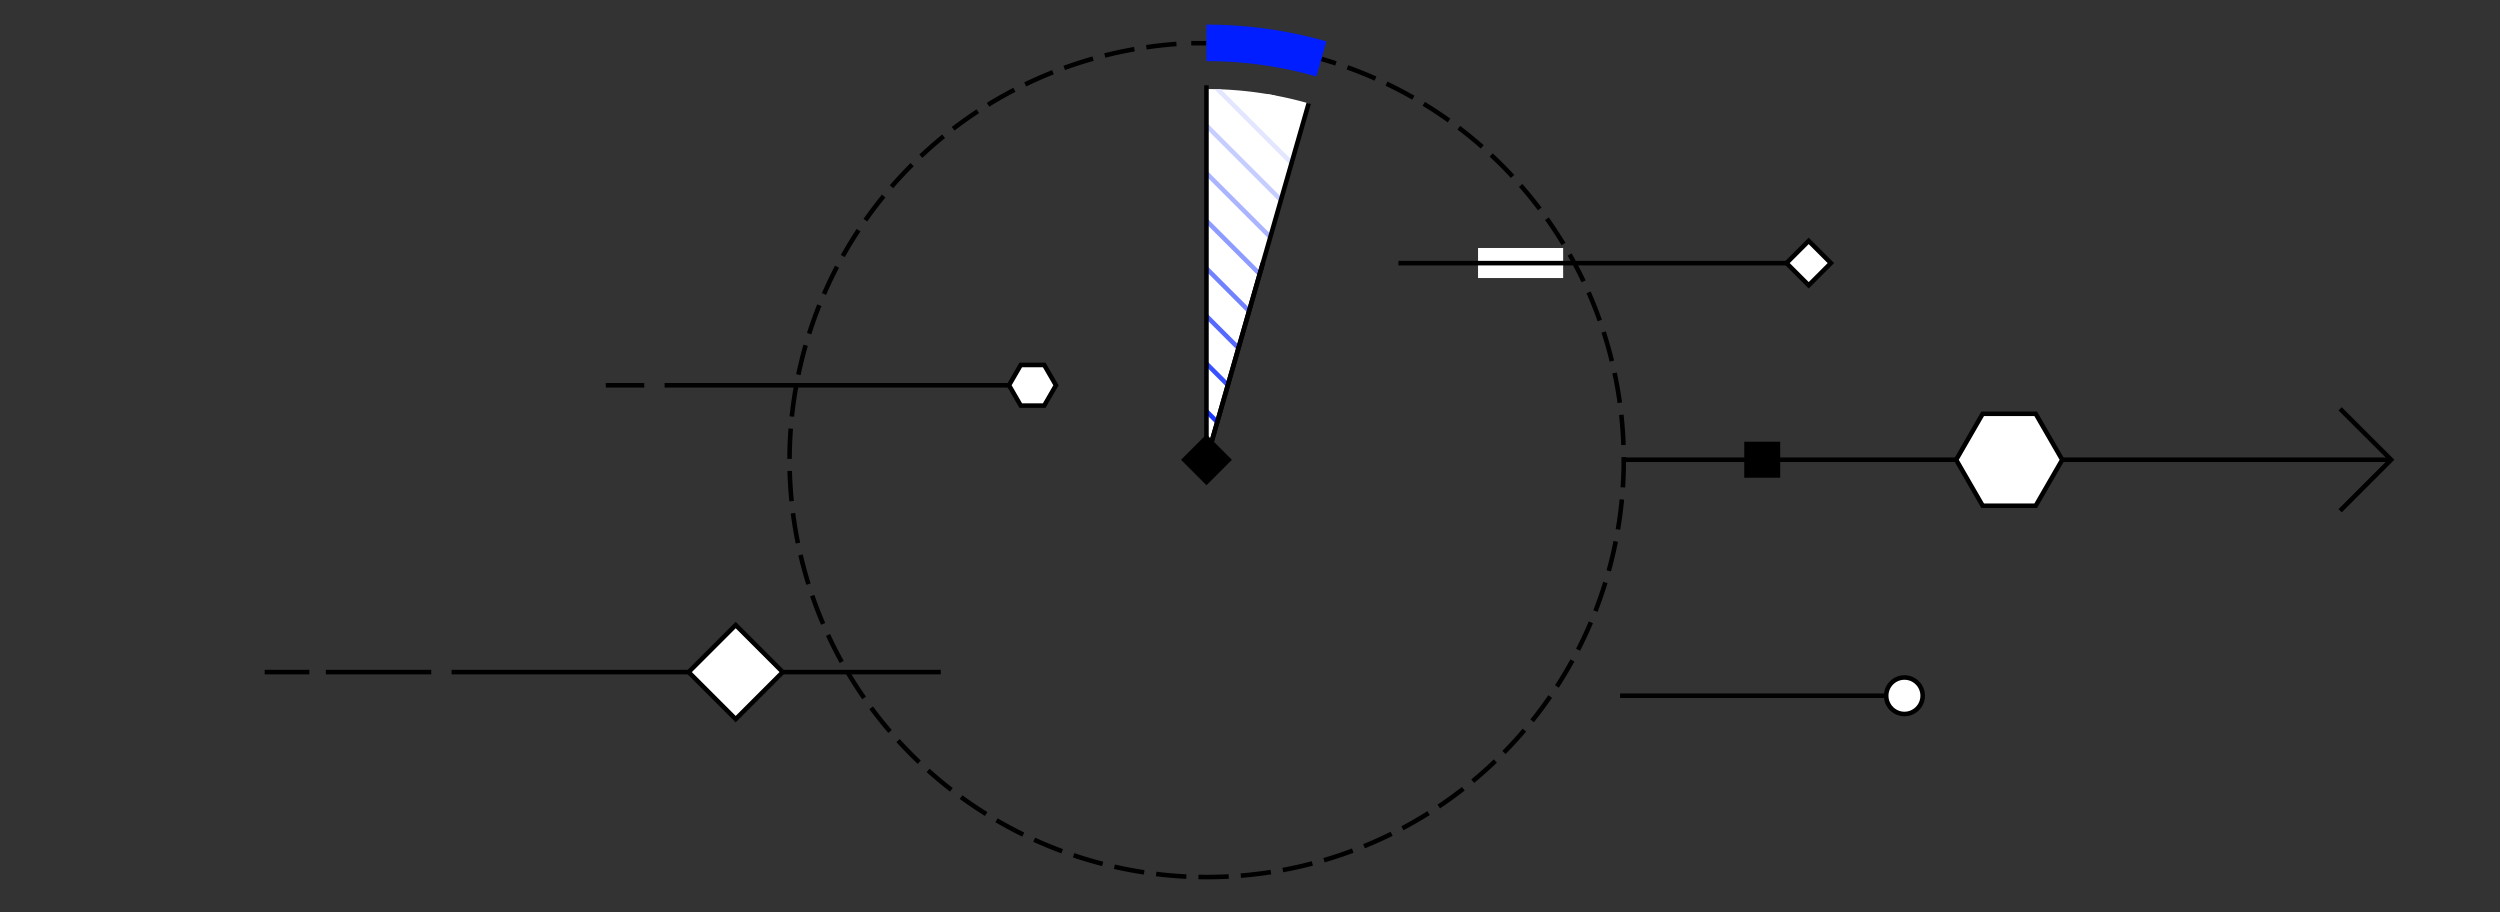 <svg id="Layer_1" data-name="Layer 1" xmlns="http://www.w3.org/2000/svg" xmlns:xlink="http://www.w3.org/1999/xlink" width="411" height="150" viewBox="0 0 411 150"><rect x="0" y="0" width="411" height="150" fill="#333333" stroke="none"/><defs><style>.cls-1,.cls-10,.cls-11,.cls-12,.cls-13,.cls-14,.cls-15,.cls-16,.cls-5,.cls-7,.cls-8,.cls-9{fill:#fff;}.cls-17,.cls-2,.cls-3{fill:none;}.cls-2,.cls-3,.cls-4,.cls-5{stroke:#000;}.cls-10,.cls-11,.cls-12,.cls-13,.cls-14,.cls-15,.cls-16,.cls-17,.cls-2,.cls-3,.cls-4,.cls-5,.cls-7,.cls-8,.cls-9{stroke-miterlimit:10;}.cls-10,.cls-11,.cls-12,.cls-13,.cls-14,.cls-15,.cls-16,.cls-2,.cls-3,.cls-4,.cls-5,.cls-7,.cls-8,.cls-9{stroke-width:0.75px;}.cls-3{stroke-dasharray:4.98 1.99;}.cls-6{clip-path:url(#clip-path);}.cls-7{stroke:#fff;}.cls-8{stroke:#e3e6ff;}.cls-9{stroke:#c6cdff;}.cls-10{stroke:#aab4ff;}.cls-11{stroke:#8e9bff;}.cls-12{stroke:#7182ff;}.cls-13{stroke:#5569ff;}.cls-14{stroke:#3950ff;}.cls-15{stroke:#1c37ff;}.cls-16,.cls-17{stroke:#001eff;}.cls-17{stroke-width:6px;}</style><clipPath id="clip-path"><path class="cls-1" d="M215.15,17l-16.81,58.6V14.64A61,61,0,0,1,215.15,17Z"/></clipPath></defs><path class="cls-2" d="M217.24,9.69c.8.23,1.6.47,2.39.73"/><path class="cls-3" d="M221.51,11.07a68.57,68.57,0,1,1-26.66-3.93"/><path class="cls-2" d="M195.84,7.1c.83,0,1.67,0,2.5,0"/><line class="cls-2" x1="266.88" y1="75.58" x2="393.09" y2="75.58"/><line class="cls-2" x1="266.34" y1="114.38" x2="313.09" y2="114.38"/><rect class="cls-4" x="287.14" y="73" width="5.16" height="5.16" transform="translate(214.13 365.3) rotate(-90)"/><rect class="cls-1" x="242.99" y="40.77" width="13.99" height="4.94"/><line class="cls-2" x1="229.9" y1="43.26" x2="297.35" y2="43.26"/><rect class="cls-5" x="294.77" y="40.68" width="5.16" height="5.16" transform="translate(56.5 222.92) rotate(-45)"/><path class="cls-1" d="M215.15,17l-16.81,58.6V14.64A61,61,0,0,1,215.15,17Z"/><g class="cls-6"><line class="cls-7" x1="196.59" y1="3.25" x2="230.13" y2="36.79"/><line class="cls-8" x1="196.59" y1="11.08" x2="230.13" y2="44.61"/><line class="cls-9" x1="196.59" y1="18.9" x2="230.13" y2="52.44"/><line class="cls-10" x1="196.59" y1="26.73" x2="230.13" y2="60.27"/><line class="cls-11" x1="196.59" y1="34.55" x2="230.13" y2="68.09"/><line class="cls-12" x1="196.59" y1="42.38" x2="230.13" y2="75.92"/><line class="cls-13" x1="196.59" y1="50.21" x2="230.13" y2="83.75"/><line class="cls-14" x1="196.59" y1="58.03" x2="230.13" y2="91.57"/><line class="cls-15" x1="196.59" y1="65.86" x2="230.13" y2="99.4"/><line class="cls-16" x1="196.59" y1="73.68" x2="230.13" y2="107.22"/></g><line class="cls-2" x1="198.34" y1="75.58" x2="207.61" y2="43.26"/><polyline class="cls-2" points="198.34 14.02 198.34 75.58 215.15 16.99"/><polyline class="cls-2" points="384.72 83.96 393.1 75.58 384.72 67.21"/><rect class="cls-4" x="195.76" y="73.01" width="5.16" height="5.16" transform="translate(285.14 269.29) rotate(-135)"/><circle class="cls-5" cx="313.09" cy="114.38" r="3"/><path class="cls-17" d="M198.34,7.05a68.54,68.54,0,0,1,18.9,2.64"/><line class="cls-5" x1="154.66" y1="110.49" x2="74.24" y2="110.49"/><line class="cls-5" x1="70.9" y1="110.49" x2="53.57" y2="110.49"/><line class="cls-5" x1="50.85" y1="110.49" x2="43.51" y2="110.49"/><line class="cls-5" x1="172.6" y1="63.34" x2="109.26" y2="63.34"/><line class="cls-5" x1="105.92" y1="63.34" x2="99.59" y2="63.34"/><polygon class="cls-5" points="171.67 60 167.81 60 165.88 63.34 167.81 66.68 171.67 66.68 173.6 63.34 171.67 60"/><rect class="cls-5" x="115.47" y="105.02" width="10.94" height="10.94" transform="translate(-42.7 117.88) rotate(-45)"/><polygon class="cls-5" points="334.67 68.03 325.95 68.03 321.59 75.59 325.95 83.14 334.67 83.14 339.03 75.59 334.67 68.03"/></svg>